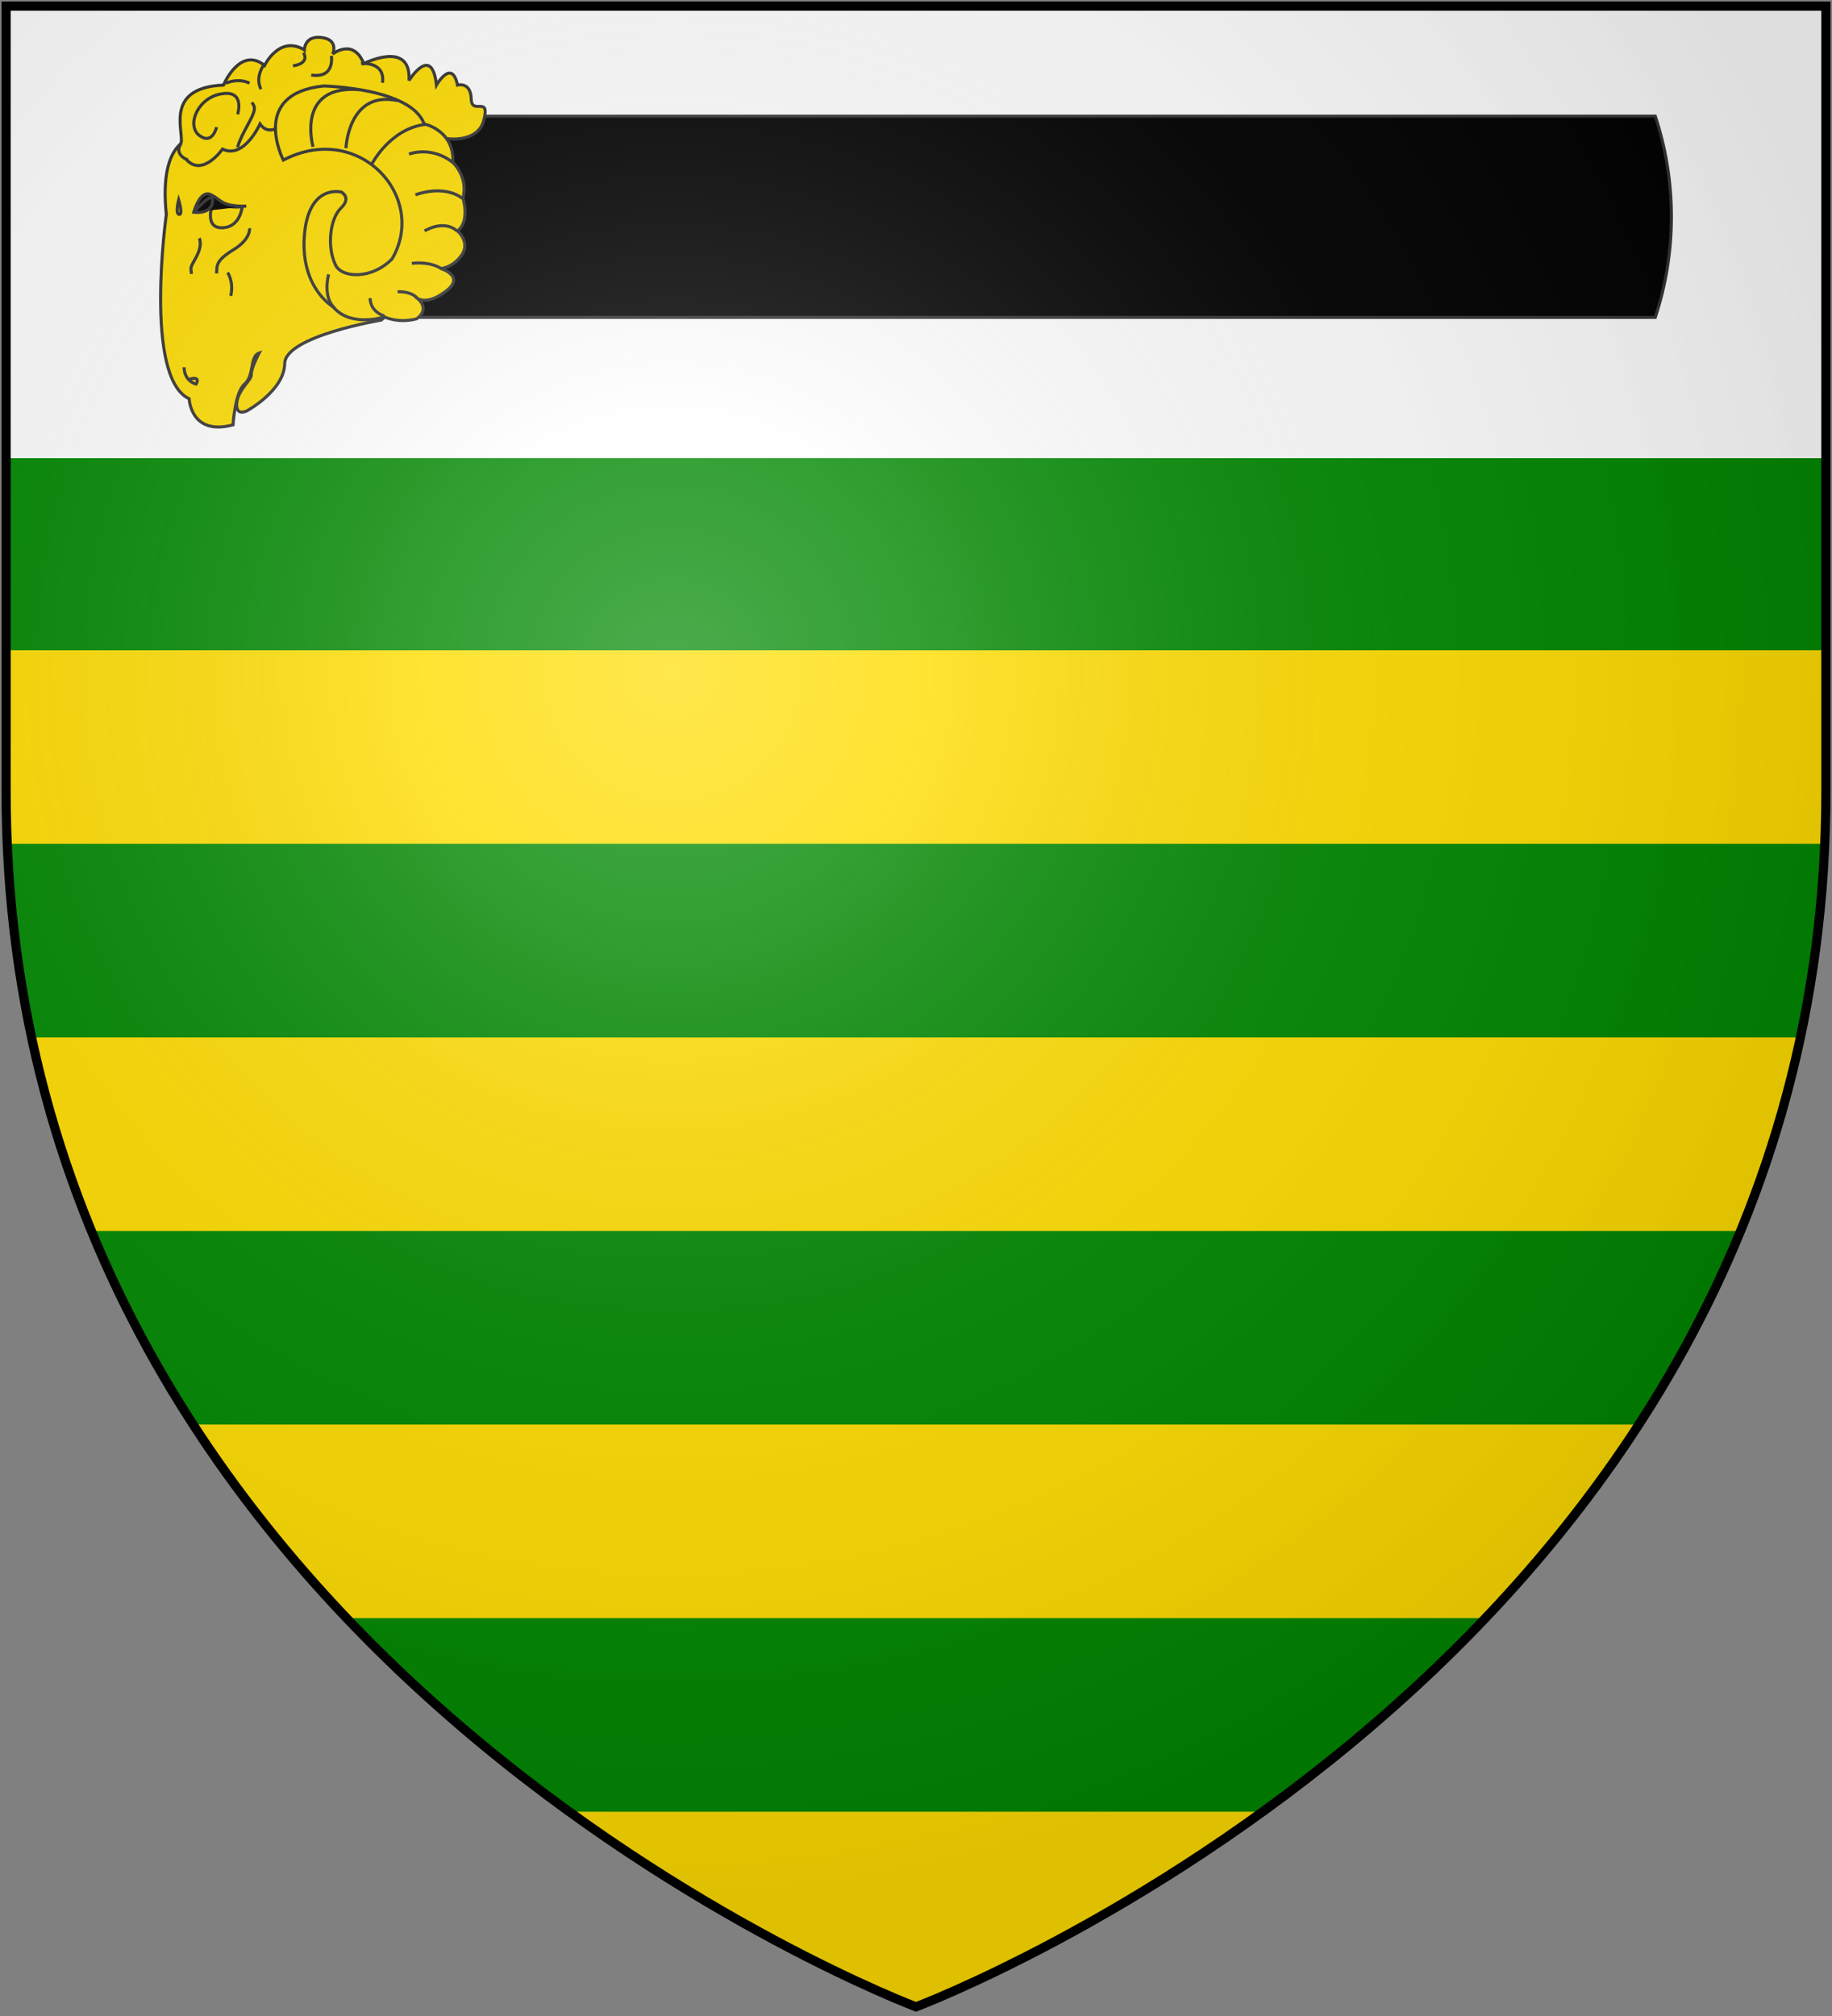 <?xml version="1.0" encoding="UTF-8" standalone="no"?>
<svg
   xmlns:dc="http://purl.org/dc/elements/1.1/"
   xmlns:cc="http://creativecommons.org/ns#"
   xmlns:rdf="http://www.w3.org/1999/02/22-rdf-syntax-ns#"
   xmlns:svg="http://www.w3.org/2000/svg"
   xmlns="http://www.w3.org/2000/svg"
   xmlns:xlink="http://www.w3.org/1999/xlink"
   xmlns:sodipodi="http://sodipodi.sourceforge.net/DTD/sodipodi-0.dtd"
   xmlns:inkscape="http://www.inkscape.org/namespaces/inkscape"
   width="600"
   height="660"
   id="svg2"
   version="1.1"
   inkscape:version="0.48.2 r9819"
   sodipodi:docname="House_Orme.svg">
  <rect width="100%" height="100%" fill="#808080" stroke="none"/>
  <sodipodi:namedview
     pagecolor="#ffffff"
     bordercolor="#666666"
     borderopacity="1"
     objecttolerance="10"
     gridtolerance="10"
     guidetolerance="10"
     inkscape:pageopacity="0"
     inkscape:pageshadow="2"
     inkscape:window-width="1366"
     inkscape:window-height="715"
     id="namedview22"
     showgrid="false"
     inkscape:zoom="0.5056885"
     inkscape:cx="13.408317"
     inkscape:cy="387.30265"
     inkscape:window-x="-8"
     inkscape:window-y="-8"
     inkscape:window-maximized="1"
     inkscape:current-layer="layer2" />
  <defs
     id="defs4">
    <inkscape:path-effect
       is_visible="true"
       id="path-effect3136"
       effect="spiro" />
    <inkscape:path-effect
       effect="spiro"
       id="path-effect3132"
       is_visible="true" />
    <inkscape:path-effect
       effect="spiro"
       id="path-effect3101"
       is_visible="true" />
    <inkscape:path-effect
       is_visible="true"
       id="path-effect3085"
       effect="spiro" />
    <inkscape:path-effect
       is_visible="true"
       id="path-effect3083"
       effect="spiro" />
    <inkscape:path-effect
       is_visible="true"
       id="path-effect3081"
       effect="spiro" />
    <inkscape:path-effect
       is_visible="true"
       id="path-effect3079"
       effect="spiro" />
    <inkscape:path-effect
       is_visible="true"
       id="path-effect3077"
       effect="spiro" />
    <inkscape:path-effect
       is_visible="true"
       id="path-effect3075"
       effect="spiro" />
    <inkscape:path-effect
       effect="spiro"
       id="path-effect3049"
       is_visible="true" />
    <inkscape:path-effect
       is_visible="true"
       id="path-effect3045"
       effect="spiro" />
    <inkscape:path-effect
       effect="spiro"
       id="path-effect3041"
       is_visible="true" />
    <radialGradient
       id="rg"
       gradientUnits="userSpaceOnUse"
       cx="220"
       cy="220"
       r="405">
      <stop
         style="stop-color:#fff;stop-opacity:.3"
         offset="0"
         id="stop7" />
      <stop
         style="stop-color:#fff;stop-opacity:.2"
         offset=".2"
         id="stop9" />
      <stop
         style="stop-color:#666;stop-opacity:.1"
         offset=".6"
         id="stop11" />
      <stop
         style="stop-color:#000;stop-opacity:.13"
         offset="1"
         id="stop13" />
    </radialGradient>
    <path
       id="shield"
       d="m2,2v257c0,286 298,398 298,398c0,0 298-112 298-398V2z" />
    <radialGradient
       inkscape:collect="always"
       xlink:href="#rg-7"
       id="radialGradient3055-1"
       gradientUnits="userSpaceOnUse"
       cx="220"
       cy="220"
       r="405" />
    <radialGradient
       id="rg-7"
       gradientUnits="userSpaceOnUse"
       cx="220"
       cy="220"
       r="405">
      <stop
         style="stop-color:#fff;stop-opacity:.3"
         offset="0"
         id="stop7-4" />
      <stop
         style="stop-color:#fff;stop-opacity:.2"
         offset=".2"
         id="stop9-0" />
      <stop
         style="stop-color:#666;stop-opacity:.1"
         offset=".6"
         id="stop11-9" />
      <stop
         style="stop-color:#000;stop-opacity:.13"
         offset="1"
         id="stop13-4" />
    </radialGradient>
    <radialGradient
       r="405"
       cy="220"
       cx="220"
       gradientUnits="userSpaceOnUse"
       id="radialGradient3074"
       xlink:href="#rg-7"
       inkscape:collect="always" />
    <inkscape:path-effect
       is_visible="true"
       id="path-effect10120-1"
       effect="spiro" />
    <inkscape:path-effect
       effect="spiro"
       id="path-effect10118-3"
       is_visible="true" />
    <inkscape:path-effect
       effect="spiro"
       id="path-effect10116-9"
       is_visible="true" />
    <inkscape:path-effect
       effect="spiro"
       id="path-effect10114-7"
       is_visible="true" />
    <inkscape:path-effect
       effect="spiro"
       id="path-effect10112-7"
       is_visible="true" />
    <inkscape:path-effect
       effect="spiro"
       id="path-effect10110-2"
       is_visible="true" />
    <linearGradient
       inkscape:collect="always"
       xlink:href="#linearGradient4719-5"
       id="linearGradient4039"
       gradientUnits="userSpaceOnUse"
       gradientTransform="matrix(2.326,0,0,2.294,447.695,-1820.28)"
       x1="-145.259"
       y1="984.243"
       x2="-64.143"
       y2="984.148" />
    <linearGradient
       inkscape:collect="always"
       id="linearGradient4719-5">
      <stop
         style="stop-color:#666666;stop-opacity:1;"
         offset="0"
         id="stop4721-5" />
      <stop
         id="stop4809-1"
         offset="0.393"
         style="stop-color:#666666;stop-opacity:0.749;" />
      <stop
         style="stop-color:#666666;stop-opacity:0;"
         offset="1"
         id="stop4723-7" />
    </linearGradient>
    <radialGradient
       inkscape:collect="always"
       xlink:href="#linearGradient4801-8"
       id="radialGradient4041"
       gradientUnits="userSpaceOnUse"
       gradientTransform="matrix(-0.722,1.265,-2.273,-1.262,1712.011,1733.784)"
       cx="-307.143"
       cy="782.362"
       fx="-307.143"
       fy="782.362"
       r="63" />
    <linearGradient
       inkscape:collect="always"
       id="linearGradient4801-8">
      <stop
         style="stop-color:#000000;stop-opacity:1;"
         offset="0"
         id="stop4803-2" />
      <stop
         style="stop-color:#000000;stop-opacity:0;"
         offset="1"
         id="stop4805-4" />
    </linearGradient>
    <inkscape:path-effect
       effect="spiro"
       id="path-effect10108-4"
       is_visible="true" />
    <linearGradient
       inkscape:collect="always"
       xlink:href="#linearGradient4719-5"
       id="linearGradient4044"
       gradientUnits="userSpaceOnUse"
       gradientTransform="matrix(-2.406,0,0,-1.649,142.062,1726.531)"
       x1="-145.259"
       y1="984.243"
       x2="-64.143"
       y2="984.148" />
    <radialGradient
       inkscape:collect="always"
       xlink:href="#linearGradient4801-8"
       id="radialGradient4046"
       gradientUnits="userSpaceOnUse"
       gradientTransform="matrix(0.746,-0.909,2.351,0.906,-1165.637,-827.118)"
       cx="-307.143"
       cy="782.362"
       fx="-307.143"
       fy="782.362"
       r="63" />
    <inkscape:path-effect
       effect="spiro"
       id="path-effect10102-7"
       is_visible="true" />
    <linearGradient
       inkscape:collect="always"
       xlink:href="#linearGradient4719-5"
       id="linearGradient4049"
       gradientUnits="userSpaceOnUse"
       gradientTransform="matrix(2.335,0,0,-1.615,449.441,1692.189)"
       x1="-145.259"
       y1="984.243"
       x2="-64.143"
       y2="984.148" />
    <radialGradient
       inkscape:collect="always"
       xlink:href="#linearGradient4801-8"
       id="radialGradient4051"
       gradientUnits="userSpaceOnUse"
       gradientTransform="matrix(-0.724,-0.89,-2.282,0.888,1718.788,-809.094)"
       cx="-307.143"
       cy="782.362"
       fx="-307.143"
       fy="782.362"
       r="63" />
    <inkscape:path-effect
       is_visible="true"
       id="path-effect10096-8"
       effect="spiro" />
    <linearGradient
       inkscape:collect="always"
       xlink:href="#linearGradient4719-5"
       id="linearGradient4054"
       gradientUnits="userSpaceOnUse"
       gradientTransform="matrix(-2.41,0,0,2.282,139.611,-1810.816)"
       x1="-145.259"
       y1="984.243"
       x2="-64.143"
       y2="984.148" />
    <radialGradient
       inkscape:collect="always"
       xlink:href="#linearGradient4801-8"
       id="radialGradient4056"
       gradientUnits="userSpaceOnUse"
       gradientTransform="matrix(0.748,1.258,2.355,-1.255,-1170.296,1723.935)"
       cx="-307.143"
       cy="782.362"
       fx="-307.143"
       fy="782.362"
       r="63" />
    <inkscape:path-effect
       is_visible="true"
       id="path-effect10090-3"
       effect="spiro" />
    <inkscape:path-effect
       effect="spiro"
       id="path-effect10084-1"
       is_visible="true" />
    <inkscape:path-effect
       effect="spiro"
       id="path-effect10082-1"
       is_visible="true" />
    <radialGradient
       inkscape:collect="always"
       xlink:href="#linearGradient4801-8"
       id="radialGradient4061"
       gradientUnits="userSpaceOnUse"
       gradientTransform="matrix(-0.765,1.29,-2.41,-1.287,1806.844,1757.47)"
       cx="-307.143"
       cy="782.362"
       fx="-307.143"
       fy="782.362"
       r="63" />
    <inkscape:path-effect
       effect="spiro"
       id="path-effect10080-4"
       is_visible="true" />
    <inkscape:path-effect
       is_visible="true"
       id="path-effect3075-1"
       effect="spiro" />
    <inkscape:path-effect
       effect="spiro"
       id="path-effect3101-7"
       is_visible="true" />
  </defs>
  <g
     inkscape:groupmode="layer"
     id="layer2"
     inkscape:label="Elements"
     style="display:inline">
    <g
       id="g3208">
      <path
         style="fill:#008800;fill-opacity:1"
         inkscape:connector-curvature="0"
         id="background"
         d="m 2,2 v 257 c 0,286 298,398 298,398 0,0 298,-112 298,-398 V 2 z" />
      <path
         id="path22"
         d="M 2,2 2,150 598,150 598,2 2,2 z"
         inkscape:connector-curvature="0"
         style="fill:#ffffff" />
      <g
         id="g3178">
        <path
           style="fill:#000000;stroke:#333333;stroke-width:1px;stroke-linecap:butt;stroke-linejoin:miter;stroke-opacity:1"
           d="m 108.524,38.031 0,65.875 209.781,0 36.031,0 140,0 47.781,0 c 3.426,-10.361 5.281,-21.428 5.281,-32.937 0,-11.51 -1.855,-22.576 -5.281,-32.938 l -47.781,0 -140,0 -36.031,0 -209.781,0 z"
           id="path3130"
           inkscape:connector-curvature="0" />
        <path
           style="fill:#ffdd00;stroke:#333333;stroke-width:1px;stroke-linecap:butt;stroke-linejoin:miter;stroke-opacity:1"
           d="m 64.053,45.07 c 0,0 -12.276,-0.599 -9.581,25.15 0,0 -7.485,53.445 7.485,60.331 0,0 0.449,12.276 14.372,8.533 0,0 0.599,-10.629 3.743,-13.324 3.294,-2.695 1.647,-9.132 4.791,-10.18 0,0 -2.695,5.09 -2.545,7.036 0.15,1.796 -4.341,4.791 -4.791,9.431 -0.299,4.491 3.443,2.395 3.443,2.395 0,0 12.126,-6.587 12.276,-15.42 0.15,-8.982 31.588,-14.222 31.588,-14.222 32.636,-27.097 19.761,-48.804 -2.994,-69.463 -18.713,4.192 -44.612,-3.892 -57.786,9.731 z"
           id="path3132"
           inkscape:connector-curvature="0"
           sodipodi:nodetypes="ccccccccccccc" />
        <path
           style="fill:#ffdd00;stroke:#333333;stroke-width:1px;stroke-linecap:butt;stroke-linejoin:miter;stroke-opacity:1"
           d="m 60.91,52.106 c 0,0 -3.743,-1.647 -1.796,-4.791 1.796,-3.144 -6.288,-18.563 14.072,-19.462 0,0 5.389,-12.875 13.473,-6.437 0,0 4.791,-10.03 13.024,-5.09 0,0 0,-4.791 5.689,-4.042 5.689,0.749 3.593,5.389 3.593,5.389 0,0 6.737,-5.389 10.18,3.144 0,0 15.569,-7.934 14.821,5.539 0,0 7.485,-12.126 8.982,1.497 0,0 5.09,-8.833 6.886,0 0,0 4.341,-1.198 4.491,4.491 0.15,5.689 6.437,-1.497 4.042,7.336 -2.545,8.982 -19.013,6.288 -21.408,0.599 0,0 -5.24,7.036 -8.833,1.048 0,0 -9.282,4.641 -15.12,-1.198 0,0 -12.126,7.785 -18.414,-1.198 0,0 -5.839,6.886 -9.431,1.647 0,0 -5.24,11.677 -12.276,8.234 0,0 -6.587,9.431 -11.976,3.294 z"
           id="path3158"
           inkscape:connector-curvature="0" />
        <path
           style="fill:none;stroke:#333333;stroke-width:1px;stroke-linecap:butt;stroke-linejoin:miter;stroke-opacity:1"
           d="m 77.826,37.435 c 0,0 2.545,-7.934 -5.09,-6.737 -7.785,1.048 -11.827,10.18 -7.485,13.623 4.341,3.294 5.689,-2.695 5.689,-2.695"
           id="path3160"
           inkscape:connector-curvature="0" />
        <path
           style="fill:none;stroke:#333333;stroke-width:1px;stroke-linecap:butt;stroke-linejoin:miter;stroke-opacity:1"
           d="m 77.826,48.214 c 0,0 0.299,-1.796 2.994,-6.737 2.695,-4.94 3.144,-6.138 1.647,-7.934"
           id="path3162"
           inkscape:connector-curvature="0" />
        <path
           style="fill:none;stroke:#333333;stroke-width:1px;stroke-linecap:butt;stroke-linejoin:miter;stroke-opacity:1"
           d="m 81.719,27.255 c -2.545,-1.347 -5.689,-0.898 -7.785,0"
           id="path3164"
           inkscape:connector-curvature="0" />
        <path
           style="fill:none;stroke:#333333;stroke-width:1px;stroke-linecap:butt;stroke-linejoin:miter;stroke-opacity:1"
           d="m 86.21,21.566 c 0,0 -2.695,3.743 -0.749,7.635"
           id="path3166"
           inkscape:connector-curvature="0" />
        <path
           style="fill:none;stroke:#333333;stroke-width:1px;stroke-linecap:butt;stroke-linejoin:miter;stroke-opacity:1"
           d="m 108.516,18.273 c 0,0 1.347,7.485 -6.587,6.288"
           id="path3168"
           inkscape:connector-curvature="0" />
        <path
           style="fill:none;stroke:#333333;stroke-width:1px;stroke-linecap:butt;stroke-linejoin:miter;stroke-opacity:1"
           d="m 99.384,17.225 c 0,0 2.395,3.443 -3.443,4.341"
           id="path3170"
           inkscape:connector-curvature="0" />
        <path
           style="fill:none;stroke:#333333;stroke-width:1px;stroke-linecap:butt;stroke-linejoin:miter;stroke-opacity:1"
           d="m 118.247,20.818 c 0,0 7.934,-0.898 7.036,6.288"
           id="path3172"
           inkscape:connector-curvature="0" />
        <path
           style="fill:#ffdd00;stroke:#333333;stroke-width:1px;stroke-linecap:butt;stroke-linejoin:miter;stroke-opacity:1"
           d="m 109.115,100.461 c 0,0 -10.779,-6.138 -9.431,-23.354 C 101.031,60.041 111.809,62.885 111.809,62.885 c 0,0 3.443,1.796 -0.15,5.24 -3.593,3.443 -4.641,12.725 -1.796,18.563 1.946,4.341 11.827,4.94 18.563,-1.946 11.827,-20.36 -10.928,-45.211 -35.63,-32.336 0,0 -11.228,-21.707 13.174,-24.252 0,0 28.743,0.599 32.935,12.426 0,0 9.881,1.946 9.431,12.575 0,0 5.09,4.791 3.294,11.677 0,0 2.395,7.635 -1.796,10.779 0,0 4.341,3.593 1.347,7.934 -3.144,4.341 -6.886,4.341 -6.886,4.341 0,0 8.533,2.545 1.497,7.635 -6.886,5.09 -9.731,1.647 -9.731,1.647 0,0 5.389,3.443 0.449,7.186 -5.988,1.647 -10.629,-0.599 -10.629,-0.599 0,0 -11.078,3.593 -16.767,-3.294 z"
           id="path3156"
           inkscape:connector-curvature="0"
           sodipodi:nodetypes="cccsccccccccccccccc" />
        <path
           style="fill:none;stroke:#333333;stroke-width:1px;stroke-linecap:butt;stroke-linejoin:miter;stroke-opacity:1"
           d="m 102.528,48.064 c 0,0 -5.839,-20.36 15.12,-18.713"
           id="path3136"
           inkscape:connector-curvature="0"
           sodipodi:nodetypes="cc" />
        <path
           style="fill:none;stroke:#333333;stroke-width:1px;stroke-linecap:butt;stroke-linejoin:miter;stroke-opacity:1"
           d="m 113.306,48.513 c 0,0 0.749,-19.013 16.917,-15.569"
           id="path3138"
           inkscape:connector-curvature="0"
           sodipodi:nodetypes="cc" />
        <path
           style="fill:none;stroke:#333333;stroke-width:1px;stroke-linecap:butt;stroke-linejoin:miter;stroke-opacity:1"
           d="m 121.84,53.603 c 0,0 5.839,-11.378 17.366,-12.875"
           id="path3140"
           inkscape:connector-curvature="0"
           sodipodi:nodetypes="cc" />
        <path
           style="fill:none;stroke:#333333;stroke-width:1px;stroke-linecap:butt;stroke-linejoin:miter;stroke-opacity:1"
           d="m 133.966,50.459 c 0,0 7.336,-2.994 14.671,2.994"
           id="path3142"
           inkscape:connector-curvature="0"
           sodipodi:nodetypes="cc" />
        <path
           style="fill:none;stroke:#333333;stroke-width:1px;stroke-linecap:butt;stroke-linejoin:miter;stroke-opacity:1"
           d="m 136.062,63.783 c 0,0 9.132,-3.593 15.42,1.198"
           id="path3144"
           inkscape:connector-curvature="0"
           sodipodi:nodetypes="cc" />
        <path
           style="fill:none;stroke:#333333;stroke-width:1px;stroke-linecap:butt;stroke-linejoin:miter;stroke-opacity:1"
           d="m 139.056,75.61 c 0,0 6.138,-3.892 10.629,0"
           id="path3146"
           inkscape:connector-curvature="0"
           sodipodi:nodetypes="cc" />
        <path
           style="fill:none;stroke:#333333;stroke-width:1px;stroke-linecap:butt;stroke-linejoin:miter;stroke-opacity:1"
           d="m 134.864,86.239 c 0,0 5.389,-0.898 9.581,1.647"
           id="path3148"
           inkscape:connector-curvature="0"
           sodipodi:nodetypes="cc" />
        <path
           style="fill:none;stroke:#333333;stroke-width:1px;stroke-linecap:butt;stroke-linejoin:miter;stroke-opacity:1"
           d="m 130.223,95.521 c 0,0 3.892,-0.299 6.138,1.796"
           id="path3150"
           inkscape:connector-curvature="0"
           sodipodi:nodetypes="cc" />
        <path
           style="fill:none;stroke:#333333;stroke-width:1px;stroke-linecap:butt;stroke-linejoin:miter;stroke-opacity:1"
           d="m 121.241,97.617 c 0,0 -0.299,4.192 4.641,5.839"
           id="path3152"
           inkscape:connector-curvature="0"
           sodipodi:nodetypes="cc" />
        <path
           style="fill:none;stroke:#333333;stroke-width:1px;stroke-linecap:butt;stroke-linejoin:miter;stroke-opacity:1"
           d="m 109.713,101.06 c 0,0 -4.042,-2.994 -2.096,-11.228"
           id="path3154"
           inkscape:connector-curvature="0"
           sodipodi:nodetypes="cc" />
        <path
           style="fill:none;stroke:#333333;stroke-width:1px;stroke-linecap:butt;stroke-linejoin:miter;stroke-opacity:1"
           d="m 58.514,65.43 c 0,0 -1.198,4.491 0.15,4.791 1.347,0.15 -0.15,-4.791 -0.15,-4.791 z"
           id="path3207"
           inkscape:connector-curvature="0" />
        <path
           style="fill:#ffdd00;stroke:#333333;stroke-width:1px;stroke-linecap:butt;stroke-linejoin:miter;stroke-opacity:1"
           d="m 79.323,67.676 c 0,0 -0.599,7.036 -6.886,6.886 -6.138,-0.15 -2.395,-9.282 -2.395,-9.282 0,0 2.994,3.144 9.282,2.395 z"
           id="path3211"
           inkscape:connector-curvature="0" />
        <path
           style="fill:#000000;stroke:#333333;stroke-width:1px;stroke-linecap:butt;stroke-linejoin:miter;stroke-opacity:1"
           d="m 80.671,67.526 c -8.383,0 -7.934,-1.946 -11.527,-3.743 -3.593,-1.946 -5.689,5.689 -5.689,5.689 0,0 5.689,0.898 6.138,-3.443 0.599,-4.341 -6.138,3.443 -6.138,3.443"
           id="path3209"
           inkscape:connector-curvature="0" />
        <path
           style="fill:none;stroke:#333333;stroke-width:1px;stroke-linecap:butt;stroke-linejoin:miter;stroke-opacity:1"
           d="m 65.251,78.005 c 0,0 1.198,1.946 -0.898,5.988 -2.096,3.892 -1.946,3.144 -1.647,5.689"
           id="path3213-1"
           inkscape:connector-curvature="0" />
        <path
           style="fill:none;stroke:#333333;stroke-width:1px;stroke-linecap:butt;stroke-linejoin:miter;stroke-opacity:1"
           d="m 81.719,74.712 c 0,0 0.599,3.443 -5.24,7.036 -5.839,3.593 -5.389,5.09 -5.539,7.785"
           id="path3215"
           inkscape:connector-curvature="0" />
        <path
           style="fill:none;stroke:#333333;stroke-width:1px;stroke-linecap:butt;stroke-linejoin:miter;stroke-opacity:1"
           d="m 74.533,89.233 c 0,0 2.096,2.844 1.048,7.635"
           id="path3217"
           inkscape:connector-curvature="0" />
        <path
           style="fill:none;stroke:#333333;stroke-width:1px;stroke-linecap:butt;stroke-linejoin:miter;stroke-opacity:1"
           d="m 60.311,120.222 c 0,0 -0.299,4.192 3.892,5.539 0,0 1.796,-2.695 -2.096,-1.647"
           id="path3219"
           inkscape:connector-curvature="0" />
      </g>
      <path
         inkscape:connector-curvature="0"
         id="path3107"
         d="M 2,212.875 2,259 c 0,5.827 0.133,11.567 0.375,17.25 l 595.25,0 C 597.867,270.567 598,264.827 598,259 l 0,-46.125 -596,0 z m 8.344,126.75 C 15.123,362.064 21.794,383.182 29.938,403 l 540.125,0 c 8.144,-19.818 14.814,-40.936 19.594,-63.375 l -579.312,0 z M 63.25,466.375 c 15.233,23.48 32.375,44.551 50.281,63.375 l 372.938,0 C 504.375,510.926 521.517,489.855 536.75,466.375 l -473.5,0 z m 123.219,126.75 c 57.493,41.581 106.737,61.238 112.25,63.375 l 2.562,0 c 5.513,-2.137 54.757,-21.794 112.25,-63.375 l -227.062,0 z"
         style="fill:#ffdd00;stroke:none" />
    </g>
  </g>
  <g
     inkscape:groupmode="layer"
     id="layer1"
     inkscape:label="Cover"
     style="display:inline"
     sodipodi:insensitive="true">
    <path
       d="m 2,2 v 257 c 0,286 298,398 298,398 0,0 298,-112 298,-398 V 2 z"
       id="shine"
       inkscape:connector-curvature="0"
       style="fill:url(#radialGradient3074);stroke:#000000;stroke-width:3" />
  </g>
</svg>
